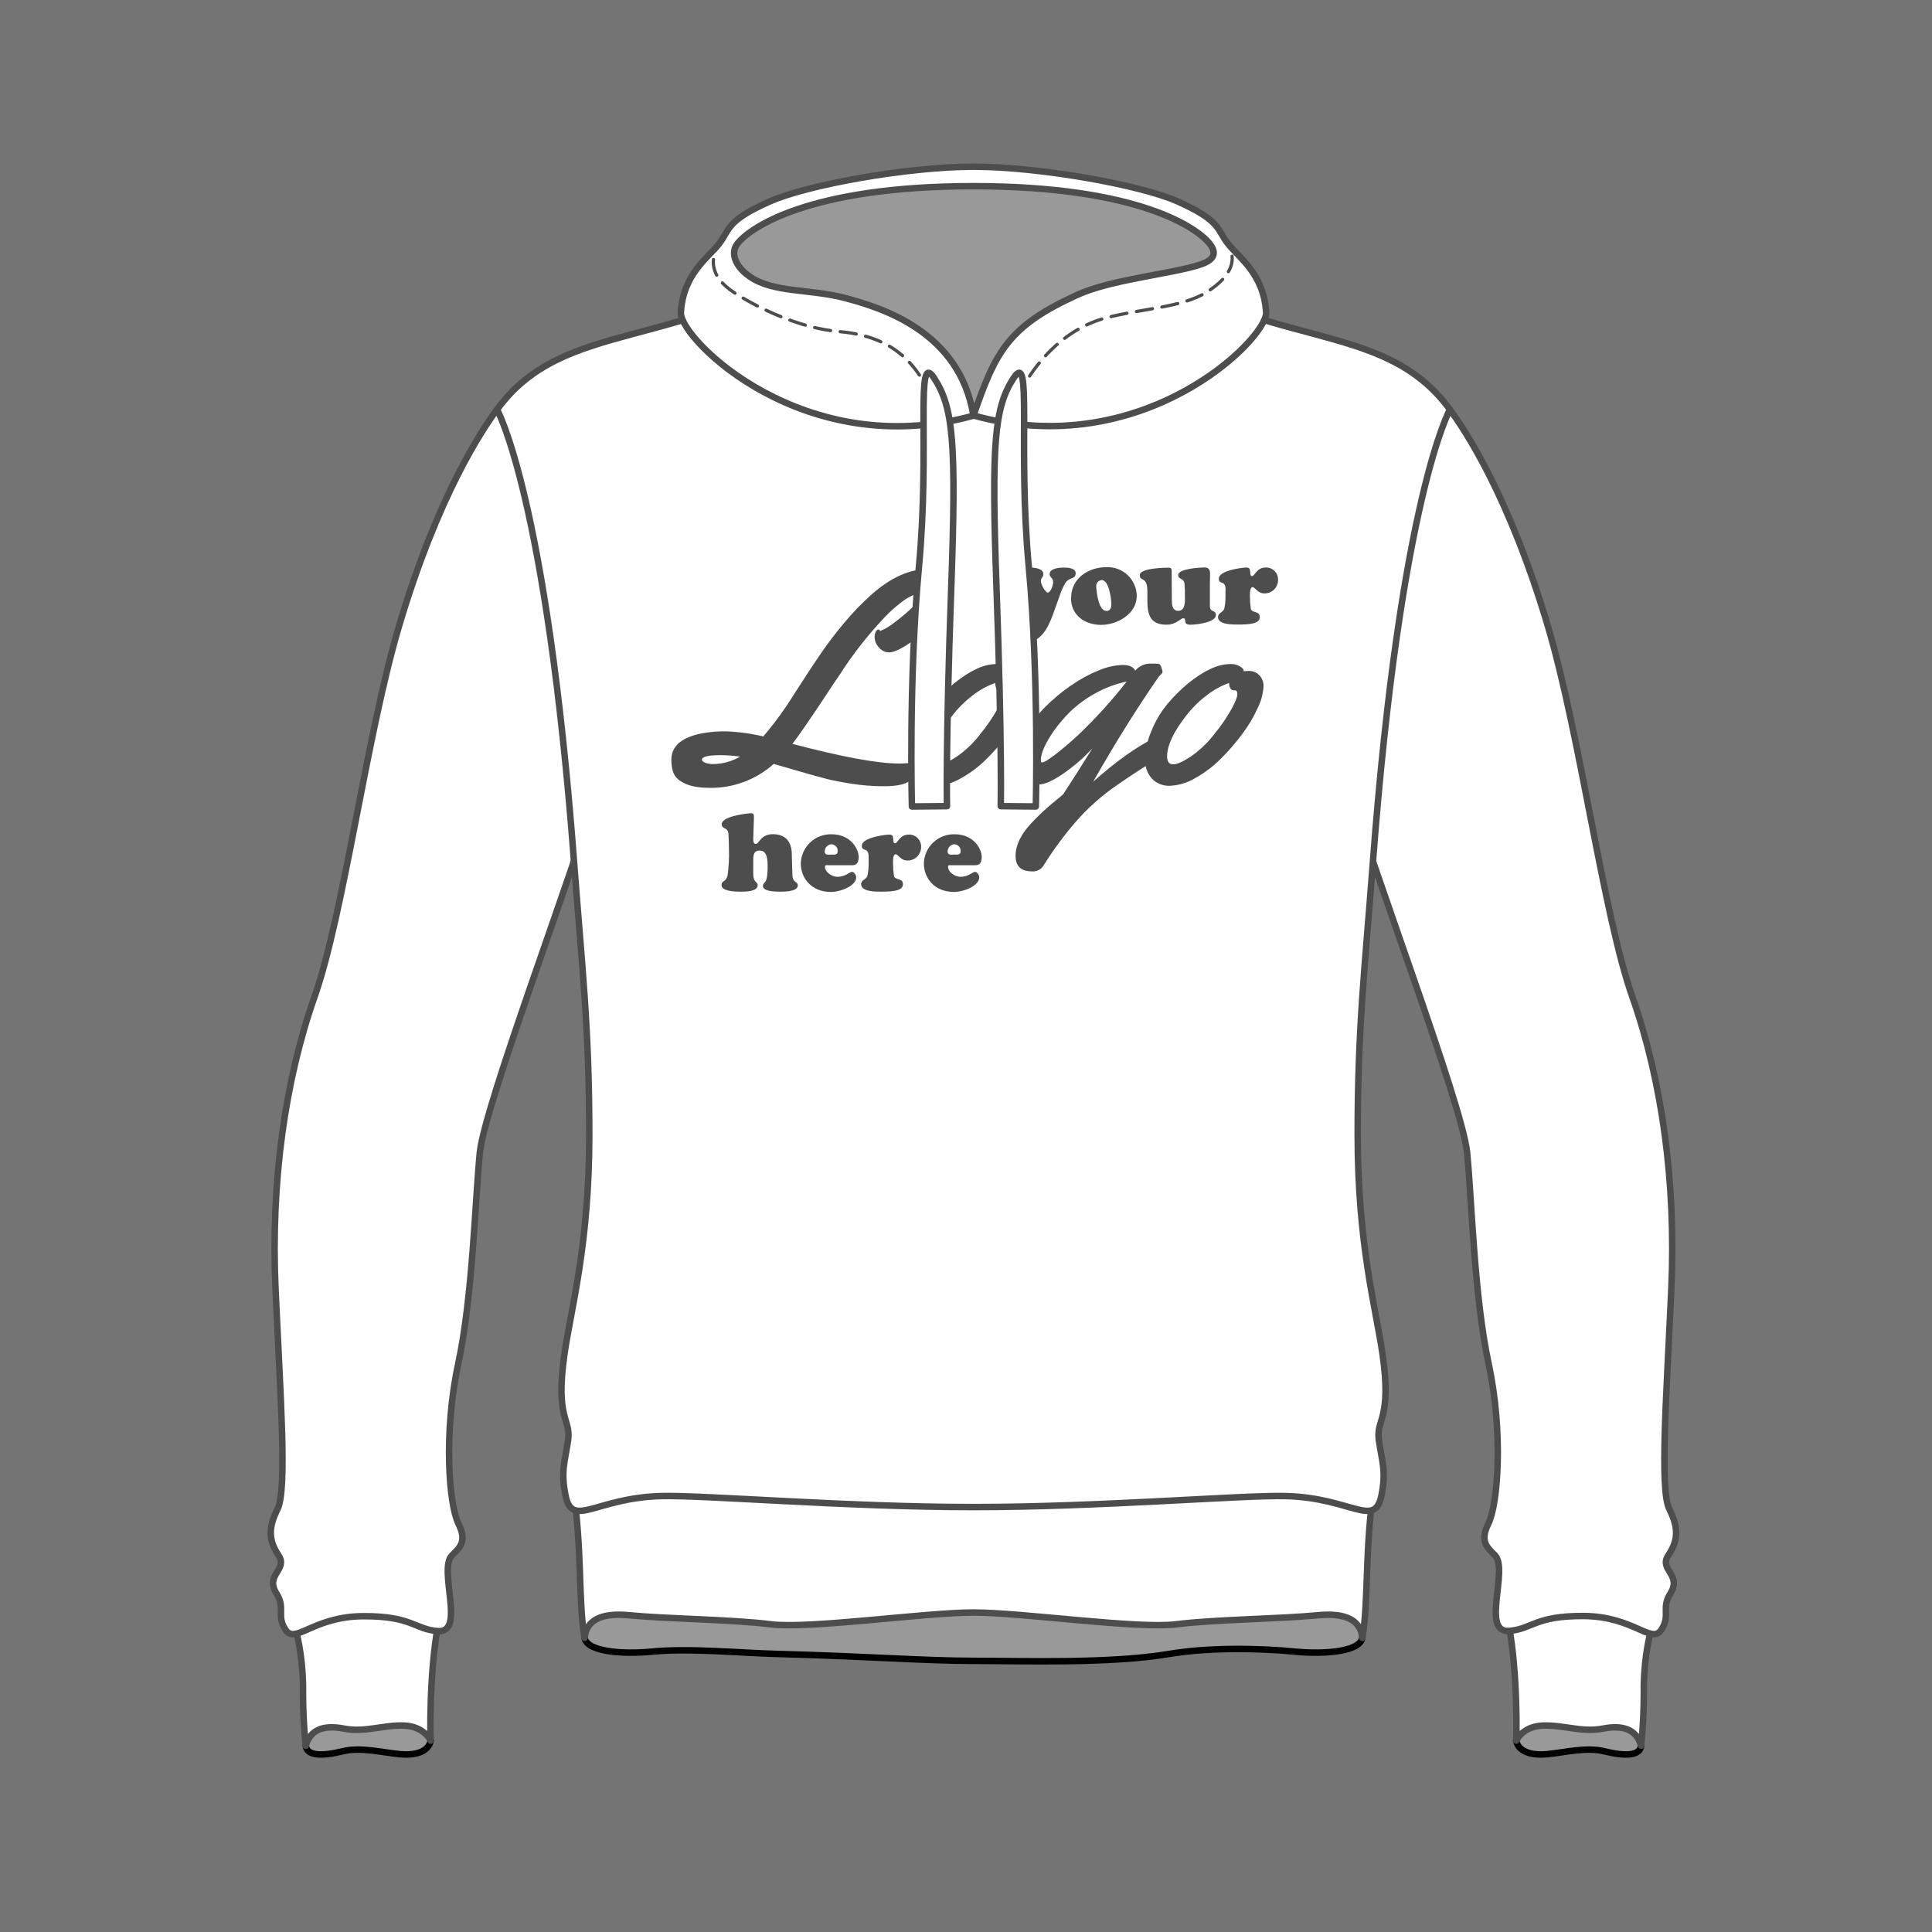 <svg xmlns="http://www.w3.org/2000/svg" width="130" height="130" viewBox="0 0 130 130" fill="none"><rect width="130" height="130" fill="#747474"></rect><g clip-path="url(#clip0_2952_624053)"><path fill-rule="evenodd" clip-rule="evenodd" d="M102.02 117.129C102.164 117.814 102.934 118.145 104.118 118.032C105.303 117.919 106.736 117.543 107.938 117.838C109.411 118.198 110.353 118.132 110.425 117.469C110.48 116.985 108.97 114.589 108.97 114.589L103.102 114.703L102.02 117.129Z" fill="#999999"></path><path d="M102.02 117.129C102.164 117.814 102.934 118.145 104.118 118.032C105.303 117.919 106.736 117.543 107.938 117.838C109.411 118.198 110.353 118.132 110.425 117.469C110.48 116.985 108.97 114.589 108.97 114.589L103.102 114.703L102.02 117.129Z" stroke="black" stroke-width="0.436" stroke-linecap="round" stroke-linejoin="round"></path><path d="M101.273 108.313C102.03 110.885 102.087 115.842 102.02 117.129C102.02 117.129 102.425 116.18 103.782 116.112C105.139 116.044 106.426 116.588 107.849 116.315C109.271 116.042 110.129 116.404 110.428 117.469C110.428 117.469 110.609 115.839 110.609 113.941C110.58 112.22 110.816 110.504 111.309 108.854C110.358 106.618 102.969 106.548 101.273 108.313Z" fill="white"></path><path d="M101.273 108.313C102.03 110.885 102.087 115.841 102.02 117.129C102.02 117.129 102.425 116.18 103.782 116.112C105.139 116.044 106.426 116.588 107.849 116.315C109.271 116.042 110.129 116.404 110.428 117.469C110.428 117.469 110.609 115.839 110.609 113.941C110.58 112.219 110.816 110.504 111.309 108.854C110.358 106.617 102.969 106.556 101.273 108.313Z" stroke="#4D4D4D" stroke-width="0.436" stroke-linecap="round" stroke-linejoin="round"></path><path fill-rule="evenodd" clip-rule="evenodd" d="M28.984 117.129C28.84 117.814 28.07 118.145 26.885 118.032C25.7 117.919 24.267 117.543 23.065 117.838C21.592 118.198 20.65 118.132 20.576 117.469C20.523 116.985 22.031 114.589 22.031 114.589L27.899 114.703L28.984 117.129Z" fill="#999999"></path><path d="M28.984 117.129C28.84 117.814 28.07 118.145 26.885 118.032C25.7 117.919 24.267 117.543 23.065 117.838C21.592 118.198 20.65 118.132 20.576 117.469C20.523 116.985 22.031 114.589 22.031 114.589L27.899 114.703L28.984 117.129Z" stroke="black" stroke-width="0.436" stroke-linecap="round" stroke-linejoin="round"></path><path d="M29.727 108.313C28.97 110.885 28.913 115.842 28.981 117.129C28.981 117.129 28.575 116.18 27.218 116.112C25.861 116.044 24.574 116.588 23.149 116.315C21.725 116.042 20.869 116.404 20.573 117.469C20.573 117.469 20.39 115.839 20.39 113.941C20.418 112.22 20.183 110.504 19.691 108.854C20.64 106.618 28.032 106.548 29.727 108.313Z" fill="white"></path><path d="M29.727 108.313C28.97 110.885 28.913 115.841 28.981 117.129C28.981 117.129 28.575 116.18 27.218 116.112C25.861 116.044 24.574 116.588 23.149 116.315C21.725 116.042 20.869 116.404 20.573 117.469C20.573 117.469 20.39 115.839 20.39 113.941C20.418 112.22 20.183 110.504 19.691 108.854C20.64 106.617 28.034 106.556 29.727 108.313Z" stroke="#4D4D4D" stroke-width="0.436" stroke-linecap="round" stroke-linejoin="round"></path><path fill-rule="evenodd" clip-rule="evenodd" d="M65.5 107.538H39.497L39.331 110.047C39.23 111.16 41.92 111.323 43.812 111.138C46.419 110.885 49.702 111.223 52.342 111.291C58.156 111.441 62.227 111.755 65.5 111.755C68.772 111.755 74.702 111.96 78.659 111.291C81.26 110.854 84.583 110.885 87.188 111.138C89.081 111.321 91.769 111.157 91.671 110.047L91.505 107.542L65.5 107.538Z" fill="#999999"></path><path d="M65.5 107.538H39.497L39.331 110.047C39.23 111.16 41.92 111.323 43.812 111.138C46.419 110.885 49.702 111.223 52.342 111.291C58.156 111.441 62.227 111.755 65.5 111.755C68.772 111.755 74.702 111.96 78.659 111.291C81.26 110.854 84.583 110.885 87.188 111.138C89.081 111.321 91.769 111.157 91.671 110.047L91.505 107.542L65.5 107.538Z" stroke="black" stroke-width="0.436" stroke-linecap="round" stroke-linejoin="round"></path><path d="M65.502 108.502C62.23 108.502 54.469 109.622 51.852 109.294C49.233 108.967 44.931 108.937 42.324 108.686C40.433 108.502 39.451 109.028 39.333 110.213C38.897 107.649 39.194 104.253 38.539 99.998H92.467C91.813 104.253 92.101 107.649 91.673 110.213C91.555 109.03 90.582 108.505 88.68 108.686C86.075 108.937 81.773 108.967 79.155 109.294C76.537 109.622 68.775 108.502 65.502 108.502Z" fill="white"></path><path d="M65.502 108.502C62.23 108.502 54.469 109.622 51.852 109.294C49.233 108.967 44.931 108.937 42.324 108.686C40.433 108.502 39.451 109.028 39.333 110.213C38.897 107.649 39.194 104.253 38.539 99.998H92.467C91.813 104.253 92.101 107.649 91.673 110.213C91.555 109.03 90.582 108.505 88.68 108.686C86.075 108.937 81.773 108.967 79.155 109.294C76.537 109.622 68.775 108.502 65.502 108.502Z" stroke="#4D4D4D" stroke-width="0.436" stroke-linecap="round" stroke-linejoin="round"></path><path d="M97.553 27.557C98.535 28.866 101.552 33.355 104.17 42.191C106.351 49.576 107.879 61.529 109.842 67.093C111.806 72.656 112.787 79.528 112.46 86.727C112.133 93.927 111.668 100.23 112.323 101.539C112.977 102.848 112.909 103.674 112.255 104.656C111.6 105.638 113.204 105.946 112.39 107.233C111.76 108.232 112.434 108.692 111.779 109.674C111.125 110.656 109.921 108.764 106.574 108.738C103.28 108.718 103.123 109.611 101.556 109.739C99.621 109.91 101.539 105.594 100.585 104.643C100.042 104.102 99.564 103.703 100.149 102.523C100.804 101.214 101.155 96.375 100.173 91.793C99.191 87.212 99.038 80.835 98.72 77.562C98.401 74.29 92.055 57.722 90.746 52.814C90.746 52.814 93.309 30.829 97.562 27.557" fill="white"></path><path d="M97.553 27.557C98.535 28.866 101.552 33.355 104.17 42.191C106.351 49.576 107.879 61.529 109.842 67.093C111.806 72.656 112.787 79.528 112.46 86.727C112.133 93.927 111.668 100.23 112.323 101.539C112.977 102.848 112.91 103.674 112.255 104.656C111.601 105.638 113.204 105.946 112.39 107.233C111.76 108.232 112.434 108.692 111.779 109.674C111.125 110.656 109.921 108.764 106.574 108.738C103.28 108.718 103.123 109.611 101.556 109.739C99.621 109.91 101.539 105.594 100.585 104.643C100.042 104.102 99.564 103.703 100.149 102.523C100.804 101.214 101.155 96.375 100.173 91.793C99.191 87.212 99.039 80.835 98.72 77.562C98.401 74.29 92.055 57.722 90.746 52.814C90.737 52.814 93.301 30.829 97.553 27.557Z" stroke="#4D4D4D" stroke-width="0.436" stroke-linecap="round" stroke-linejoin="round"></path><path d="M33.445 27.557C32.463 28.866 29.448 33.355 26.83 42.191C24.648 49.576 23.121 61.529 21.158 67.093C19.194 72.656 18.212 79.528 18.54 86.727C18.867 93.927 19.332 100.23 18.677 101.539C18.023 102.848 18.09 103.674 18.745 104.656C19.399 105.638 17.796 105.946 18.61 107.233C19.24 108.232 18.566 108.692 19.22 109.674C19.875 110.656 21.079 108.771 24.424 108.751C27.72 108.732 27.877 109.624 29.441 109.753C31.379 109.923 29.459 105.607 30.414 104.656C30.955 104.115 31.435 103.716 30.851 102.536C30.196 101.227 29.843 96.388 30.825 91.806C31.806 87.225 31.963 80.835 32.286 77.562C32.609 74.29 38.945 57.722 40.254 52.814C40.254 52.814 37.692 30.829 33.438 27.557" fill="white"></path><path d="M33.445 27.557C32.463 28.866 29.448 33.355 26.83 42.191C24.648 49.576 23.121 61.529 21.158 67.093C19.194 72.656 18.212 79.528 18.54 86.727C18.867 93.927 19.332 100.23 18.677 101.539C18.023 102.848 18.09 103.674 18.745 104.656C19.399 105.638 17.796 105.946 18.61 107.233C19.24 108.232 18.566 108.692 19.22 109.674C19.875 110.656 21.079 108.771 24.424 108.751C27.72 108.732 27.877 109.624 29.441 109.753C31.379 109.923 29.459 105.607 30.414 104.656C30.955 104.115 31.435 103.716 30.851 102.536C30.196 101.227 29.843 96.388 30.825 91.806C31.806 87.225 31.963 80.835 32.286 77.562C32.609 74.29 38.945 57.722 40.254 52.814C40.254 52.814 37.699 30.829 33.445 27.557Z" stroke="#4D4D4D" stroke-width="0.436" stroke-linecap="round" stroke-linejoin="round"></path><path d="M65.5 101.408C56.918 101.408 47.34 100.587 44.461 100.668C40.064 100.79 38.502 102.88 38.049 100.607C37.721 98.971 38.025 98.31 38.223 96.918C38.441 95.469 37.35 95.546 37.977 91.139C38.413 88.084 39.652 83.78 39.652 76.362C39.652 69.15 39.179 65.29 38.627 58.008C36.764 33.434 33.445 27.557 33.445 27.557C38.005 21.302 45.78 23.789 55.526 17.026C55.526 17.026 55.482 27.958 65.505 27.958C75.527 27.958 75.486 17.026 75.486 17.026C85.225 23.789 93.002 21.302 97.562 27.557C97.562 27.557 94.248 33.434 92.38 58.008C91.826 65.29 91.355 69.15 91.355 76.362C91.355 83.78 92.594 88.084 93.031 91.139C93.659 95.546 92.577 95.469 92.782 96.918C92.98 98.31 93.286 98.971 92.959 100.607C92.503 102.88 90.943 100.79 86.547 100.668C83.667 100.587 74.09 101.408 65.505 101.408" fill="white"></path><path d="M65.5 101.408C56.918 101.408 47.34 100.587 44.461 100.668C40.064 100.79 38.502 102.88 38.049 100.607C37.721 98.971 38.025 98.31 38.223 96.918C38.441 95.469 37.35 95.546 37.977 91.139C38.413 88.084 39.652 83.78 39.652 76.362C39.652 69.15 39.179 65.29 38.627 58.008C36.764 33.434 33.445 27.557 33.445 27.557C38.005 21.302 45.78 23.789 55.526 17.026C55.526 17.026 55.482 27.958 65.505 27.958C75.527 27.958 75.486 17.026 75.486 17.026C85.225 23.789 93.002 21.302 97.562 27.557C97.562 27.557 94.248 33.434 92.38 58.008C91.826 65.29 91.355 69.15 91.355 76.362C91.355 83.78 92.594 88.084 93.031 91.139C93.659 95.546 92.577 95.469 92.782 96.918C92.98 98.31 93.286 98.971 92.959 100.607C92.503 102.88 90.943 100.79 86.547 100.668C83.669 100.587 74.085 101.408 65.5 101.408Z" stroke="#4D4D4D" stroke-width="0.436" stroke-linecap="round" stroke-linejoin="round"></path><path fill-rule="evenodd" clip-rule="evenodd" d="M82.358 17.408C82.098 15.832 77.558 13.577 75.245 13.025C71.63 12.165 60.921 11.218 54.127 13.542C50.1 14.914 49.129 15.918 48.852 16.956C48.634 17.792 49.131 19.467 50.054 20.665C49.776 21.066 49.624 21.541 49.617 22.028C49.611 25.181 56.457 27.738 64.904 27.738C73.352 27.738 80.189 25.181 80.189 22.024C80.187 21.756 80.137 21.49 80.043 21.239C81.24 19.895 82.499 18.25 82.36 17.408" fill="#999999"></path><path d="M82.358 17.408C82.098 15.832 77.558 13.577 75.245 13.025C71.63 12.165 60.921 11.218 54.127 13.542C50.1 14.914 49.129 15.918 48.852 16.956C48.634 17.792 49.131 19.467 50.054 20.665C49.776 21.066 49.624 21.541 49.617 22.028C49.611 25.181 56.457 27.738 64.904 27.738C73.352 27.738 80.189 25.181 80.189 22.024C80.187 21.756 80.137 21.49 80.043 21.239C81.24 19.895 82.499 18.25 82.358 17.408Z" stroke="black" stroke-width="0.436" stroke-linecap="round" stroke-linejoin="round"></path><path d="M65.5 12.527C54.36 12.527 50.379 15.363 49.587 16.439C49.17 17.004 49.434 17.907 50.438 18.603C52.065 19.729 54.461 19.413 56.898 20.063C59.334 20.713 64.581 22.31 65.5 27.969C54.155 31.126 45.812 22.881 45.812 21.062C45.946 18.444 47.678 17.316 48.376 16.417C49.122 15.457 48.825 14.877 51.744 13.581C54.282 12.427 61.119 11.218 65.5 11.218C69.88 11.218 76.718 12.427 79.257 13.561C82.176 14.87 81.875 15.446 82.626 16.398C83.324 17.305 85.056 18.418 85.196 21.051C85.196 22.87 76.86 31.115 65.506 27.958C66.988 23.638 67.869 21.943 72.487 19.84C74.783 18.793 78.888 18.429 80.765 17.802C81.784 17.464 81.843 16.993 81.419 16.428C80.614 15.363 76.641 12.527 65.5 12.527Z" fill="white"></path><path d="M65.5 12.527C54.36 12.527 50.379 15.363 49.587 16.439C49.17 17.004 49.434 17.907 50.438 18.603C52.065 19.729 54.461 19.413 56.898 20.063C59.334 20.713 64.581 22.31 65.5 27.969C54.155 31.126 45.812 22.881 45.812 21.062C45.946 18.444 47.678 17.316 48.376 16.417C49.122 15.457 48.825 14.877 51.744 13.581C54.282 12.427 61.119 11.218 65.5 11.218C69.88 11.218 76.718 12.427 79.257 13.561C82.176 14.87 81.875 15.446 82.626 16.398C83.324 17.305 85.056 18.418 85.196 21.051C85.196 22.87 76.86 31.115 65.506 27.958C66.988 23.638 67.869 21.943 72.487 19.84C74.783 18.793 78.888 18.429 80.765 17.802C81.784 17.464 81.843 16.993 81.419 16.428C80.614 15.363 76.641 12.527 65.5 12.527Z" stroke="#4D4D4D" stroke-width="0.436" stroke-linecap="round" stroke-linejoin="round"></path><path d="M67.731 28.41C69.277 24.158 71.941 22.05 74.378 21.4C76.815 20.75 79.566 20.706 81.231 19.635C82.976 18.516 83.212 17.412 82.627 16.406" stroke="#4D4D4D" stroke-width="0.218" stroke-linecap="round" stroke-linejoin="round" stroke-dasharray="1.09 0.65"></path><path d="M63.271 28.41C61.962 23.896 59.577 22.589 56.388 22.301C53.877 22.083 51.119 20.796 49.454 19.724C47.709 18.607 47.79 17.414 48.364 16.408" stroke="#4D4D4D" stroke-width="0.218" stroke-linecap="round" stroke-linejoin="round" stroke-dasharray="1.09 0.65"></path><path d="M67.406 51.697H69.765" stroke="#4D4D4D" stroke-width="0.218" stroke-linecap="round" stroke-linejoin="round" stroke-dasharray="1.09 0.65"></path><path d="M63.624 51.697H61.266" stroke="#4D4D4D" stroke-width="0.218" stroke-linecap="round" stroke-linejoin="round" stroke-dasharray="1.09 0.65"></path><path d="M52.078 51.387C50.888 52.462 49.332 53.043 47.728 53.012C46.71 53.012 45.983 52.794 45.547 52.358C45.301 52.122 45.177 51.707 45.176 51.112C45.176 50.196 45.872 49.607 47.264 49.338C47.783 49.247 48.311 49.204 48.839 49.212C49.688 49.242 50.532 49.356 51.359 49.554C52.104 48.682 52.782 47.754 53.388 46.779C54.176 45.547 54.798 44.602 55.255 43.943C55.711 43.276 56.23 42.597 56.813 41.899C57.372 41.226 57.981 40.596 58.634 40.014C59.922 38.866 61.194 38.292 62.452 38.29C63.015 38.29 63.421 38.43 63.667 38.727C63.912 39.006 64.045 39.366 64.038 39.737C64.038 40.125 63.859 40.577 63.506 41.094C63.156 41.604 62.74 42.065 62.269 42.466C61.836 42.839 61.374 43.179 60.888 43.481C60.434 43.757 60.077 43.896 59.815 43.897C59.684 43.897 59.555 43.866 59.438 43.808C59.322 43.75 59.22 43.665 59.141 43.561C58.97 43.39 58.868 43.161 58.855 42.92C58.841 42.77 58.87 42.618 58.938 42.483C58.994 42.401 59.051 42.361 59.11 42.361C59.169 42.361 59.204 42.396 59.217 42.468C59.579 42.313 59.918 42.108 60.223 41.857C60.665 41.528 61.086 41.169 61.481 40.784C61.861 40.411 62.049 40.18 62.049 40.081C62.049 39.983 61.992 39.942 61.876 39.942C61.716 39.953 61.558 39.993 61.412 40.06C61.131 40.188 60.867 40.351 60.626 40.544C60.251 40.833 59.897 41.148 59.568 41.489C58.429 42.686 57.407 43.988 56.514 45.379C56.252 45.758 55.883 46.311 55.408 47.037C54.433 48.506 53.737 49.511 53.32 50.054C56.665 50.935 59.058 51.376 60.5 51.376C61.166 51.376 61.633 51.291 61.9 51.121C61.958 51.078 62.024 51.048 62.094 51.031C62.127 51.031 62.145 51.057 62.145 51.11C62.134 51.194 62.104 51.275 62.057 51.345C61.998 51.448 61.852 51.673 61.621 52.011C61.485 52.241 61.31 52.447 61.104 52.617C60.785 52.807 60.231 52.903 59.474 52.903C58.744 52.905 58.014 52.849 57.293 52.735C56.597 52.626 56.036 52.517 55.611 52.408C55.185 52.299 54.557 52.126 53.726 51.884C52.895 51.642 52.349 51.483 52.089 51.411M48.514 50.813C47.658 50.813 47.231 50.914 47.231 51.116C47.231 51.195 47.305 51.263 47.449 51.321C47.616 51.384 47.794 51.414 47.973 51.411C48.616 51.408 49.247 51.235 49.803 50.911C49.374 50.851 48.942 50.818 48.509 50.813" fill="#4D4D4D"></path><path d="M68.361 45.145C68.587 45.159 68.8 45.252 68.963 45.409C69.071 45.512 69.155 45.638 69.208 45.778C69.262 45.918 69.283 46.067 69.271 46.216C69.239 46.707 69.109 47.186 68.889 47.626C68.608 48.251 68.256 48.842 67.842 49.389C67.398 49.987 66.909 50.55 66.378 51.073C65.868 51.584 65.287 52.02 64.654 52.369C64.145 52.673 63.568 52.847 62.975 52.873C62.751 52.883 62.527 52.845 62.319 52.764C62.11 52.681 61.921 52.557 61.764 52.397C61.443 52.033 61.279 51.557 61.308 51.073C61.326 50.427 61.467 49.791 61.724 49.199C61.985 48.541 62.348 47.928 62.798 47.381C63.225 46.866 63.701 46.392 64.218 45.968C65.283 45.109 66.217 44.682 67.022 44.685C67.317 44.663 67.609 44.758 67.835 44.949C67.862 44.967 67.884 44.99 67.901 45.017C67.918 45.044 67.929 45.074 67.933 45.106V45.165C68.078 45.15 68.224 45.143 68.37 45.145M67.382 46.454H67.307C67.089 46.454 66.965 46.286 66.965 45.955C66.424 46.147 65.918 46.425 65.466 46.779C64.938 47.177 64.467 47.644 64.066 48.169C63.229 49.239 62.804 50.144 62.791 50.883C62.791 51.247 62.927 51.431 63.195 51.431C63.463 51.431 63.86 51.254 64.391 50.903C64.99 50.484 65.52 49.975 65.961 49.393C66.399 48.862 66.789 48.293 67.126 47.693C67.386 47.213 67.513 46.886 67.513 46.716C67.513 46.546 67.467 46.454 67.377 46.454" fill="#4D4D4D"></path><path d="M72.104 46.101C72.682 45.696 73.305 45.359 73.96 45.097C74.46 44.885 74.995 44.765 75.538 44.744C75.974 44.744 76.264 44.87 76.388 45.126C76.505 44.985 76.65 44.87 76.814 44.789C76.978 44.708 77.157 44.662 77.34 44.654C77.451 44.654 77.586 44.654 77.752 44.654C77.918 44.654 78.014 44.674 78.055 44.718C78.108 44.789 78.144 44.871 78.162 44.958C78.178 45.023 78.198 45.088 78.221 45.152C78.226 45.172 78.226 45.194 78.221 45.215C78.216 45.256 78.198 45.294 78.171 45.324C78.136 45.368 78.099 45.409 78.057 45.446C78.016 45.486 77.99 45.507 77.985 45.514C76.543 47.586 75.066 49.948 73.557 52.598C75.11 51.219 76.5 50.23 77.728 49.631C77.795 49.595 77.87 49.575 77.946 49.572C78.049 49.572 78.118 49.639 78.151 49.773C78.189 49.961 78.205 50.152 78.199 50.344C78.211 50.499 78.196 50.655 78.156 50.804C78.025 50.947 77.871 51.067 77.7 51.158L76.631 51.843C76.194 52.122 75.73 52.434 75.239 52.774C74.163 53.502 73.188 54.368 72.339 55.351C71.566 56.25 70.862 57.207 70.234 58.213C70.156 58.352 70.04 58.465 69.899 58.539C69.759 58.614 69.6 58.647 69.442 58.634C68.703 58.634 68.336 58.285 68.336 57.587C68.336 56.889 68.683 56.147 69.383 55.406C69.831 54.919 70.312 54.463 70.823 54.042C71.259 53.688 71.498 53.489 71.539 53.444C72.02 52.717 72.674 51.689 73.502 50.359C72.886 51.022 72.199 51.613 71.451 52.122C70.788 52.558 70.293 52.777 69.966 52.777C68.966 52.777 68.467 52.349 68.467 51.494C68.477 50.777 68.655 50.072 68.988 49.437C69.33 48.751 69.779 48.124 70.319 47.58C70.86 47.038 71.45 46.545 72.08 46.109M75.806 45.861C75.058 46.02 74.338 46.292 73.672 46.668C73.073 46.995 72.52 47.4 72.027 47.872C71.617 48.274 71.243 48.712 70.91 49.181C70.329 50.023 70.038 50.678 70.038 51.145C70.038 51.254 70.066 51.31 70.121 51.31C70.255 51.276 70.382 51.216 70.494 51.134C70.778 50.95 71.051 50.749 71.312 50.532C71.665 50.248 72.056 49.912 72.488 49.517C73.687 48.381 74.8 47.157 75.817 45.854" fill="#4D4D4D"></path><path d="M84.107 45.145C84.333 45.159 84.546 45.252 84.709 45.409C84.817 45.512 84.901 45.638 84.954 45.778C85.008 45.918 85.029 46.067 85.017 46.216C84.985 46.707 84.855 47.186 84.635 47.626C84.354 48.251 84.002 48.842 83.588 49.389C83.145 49.987 82.656 50.55 82.126 51.073C81.615 51.584 81.034 52.02 80.401 52.369C79.891 52.673 79.314 52.847 78.721 52.873C78.497 52.882 78.273 52.845 78.065 52.763C77.856 52.681 77.667 52.556 77.51 52.397C77.189 52.033 77.026 51.557 77.054 51.073C77.072 50.427 77.213 49.791 77.471 49.199C77.731 48.541 78.094 47.928 78.544 47.381C78.972 46.866 79.447 46.393 79.964 45.968C81.029 45.109 81.963 44.682 82.768 44.685C83.063 44.663 83.355 44.758 83.581 44.949C83.647 45.008 83.682 45.058 83.682 45.106V45.165C83.823 45.15 83.965 45.143 84.107 45.145ZM83.117 46.454H83.047C82.829 46.454 82.704 46.286 82.704 45.955C82.164 46.147 81.657 46.425 81.206 46.779C80.678 47.177 80.207 47.644 79.805 48.169C78.969 49.239 78.544 50.144 78.531 50.883C78.531 51.247 78.666 51.431 78.934 51.431C79.203 51.431 79.6 51.254 80.13 50.903C80.731 50.486 81.263 49.978 81.707 49.397C82.145 48.866 82.535 48.298 82.872 47.698C83.132 47.218 83.258 46.891 83.258 46.72C83.258 46.55 83.215 46.459 83.123 46.459" fill="#4D4D4D"></path><path d="M70.859 41.325C70.497 42.309 70.023 43.271 68.817 43.271C68.285 43.271 67.654 42.998 67.654 42.383C67.651 42.295 67.665 42.207 67.696 42.125C67.728 42.042 67.775 41.967 67.836 41.903C67.897 41.84 67.971 41.789 68.052 41.755C68.133 41.72 68.22 41.702 68.309 41.703C68.996 41.703 68.806 42.486 69.109 42.486C69.308 42.486 69.397 42.294 69.397 42.124C69.363 41.886 69.283 41.658 69.162 41.452L68.125 39.283C67.984 38.989 67.562 39.078 67.562 38.736C67.562 38.517 67.698 38.188 69.258 38.188C69.537 38.188 70.204 38.218 70.204 38.639C70.204 38.84 70.037 38.899 70.037 39.076C70.037 39.357 70.362 39.874 70.488 39.874C70.706 39.874 70.863 39.364 70.863 39.187C70.863 38.853 70.628 38.877 70.628 38.626C70.628 38.231 71.324 38.19 71.59 38.19C71.856 38.19 72.38 38.227 72.38 38.565C72.38 39.002 71.943 38.812 71.677 39.246C71.518 39.522 71.388 39.815 71.291 40.119L70.859 41.325Z" fill="#4D4D4D"></path><path d="M72.073 40.234C72.073 38.91 73.236 38.162 74.456 38.162C74.717 38.152 74.978 38.195 75.222 38.287C75.467 38.38 75.691 38.52 75.88 38.7C76.07 38.88 76.221 39.096 76.326 39.336C76.431 39.575 76.487 39.833 76.491 40.094C76.491 41.307 75.182 42.047 74.091 42.047C73.001 42.047 72.062 41.404 72.062 40.234M74.126 39.036C74.073 39.04 74.021 39.054 73.974 39.078C73.927 39.102 73.885 39.135 73.851 39.176C73.817 39.217 73.791 39.264 73.777 39.316C73.762 39.367 73.757 39.42 73.764 39.473C73.795 39.94 73.926 41.078 74.436 41.109C74.715 41.122 74.779 40.891 74.779 40.649C74.779 40.315 74.63 39.028 74.124 39.028" fill="#4D4D4D"></path><path d="M78.849 40.346C78.849 40.642 78.87 41.1 79.27 41.1C79.802 41.1 79.73 40.404 79.73 40.049C79.739 39.782 79.728 39.514 79.7 39.248C79.641 38.879 79.278 39.004 79.278 38.694C79.278 38.258 80.764 38.184 81.048 38.184C81.331 38.184 81.423 38.338 81.423 38.598C81.423 38.858 81.41 39.063 81.41 39.3V40.788C81.41 41.225 81.816 41.026 81.816 41.382C81.816 41.884 80.507 42.036 80.099 42.036C79.529 42.036 79.907 41.6 79.61 41.6C79.527 41.6 79.409 41.711 79.233 41.818C79.012 41.961 78.755 42.036 78.493 42.036C77.086 42.036 77.206 40.926 77.206 39.818C77.206 38.709 76.695 39.183 76.695 38.692C76.695 38.201 78.561 38.197 78.622 38.197C78.829 38.197 78.84 38.293 78.84 38.478L78.849 40.346Z" fill="#4D4D4D"></path><path d="M82.47 39.704C82.47 38.977 82.012 39.386 82.012 38.934C82.012 38.349 83.744 38.186 83.809 38.186C84.091 38.186 84.099 38.258 84.128 38.511C84.128 38.6 84.128 38.768 84.252 38.768C84.429 38.768 84.54 38.186 85.177 38.186C85.289 38.183 85.4 38.204 85.503 38.247C85.606 38.29 85.7 38.354 85.777 38.435C85.854 38.516 85.913 38.612 85.951 38.717C85.989 38.822 86.005 38.934 85.997 39.045C85.993 39.283 85.895 39.509 85.725 39.675C85.554 39.841 85.325 39.933 85.088 39.931C84.608 39.931 84.472 39.51 84.281 39.51C84.088 39.51 84.104 40.016 84.104 40.138C84.107 40.41 84.127 40.682 84.163 40.952C84.209 41.277 84.769 41.076 84.769 41.521C84.769 41.966 84.115 42.025 83.303 42.025C82.963 42.025 81.957 42.041 81.957 41.53C81.957 41.218 82.299 41.218 82.378 40.961C82.436 40.693 82.464 40.419 82.461 40.145V39.708L82.47 39.704Z" fill="#4D4D4D"></path><path d="M53.318 58.813C53.318 59.441 53.68 59.286 53.68 59.577C53.68 60.013 52.731 59.998 52.459 59.998C52.23 59.998 51.335 59.998 51.335 59.62C51.335 59.402 51.553 59.402 51.601 59.038C51.64 58.793 51.657 58.546 51.651 58.298C51.651 57.927 51.651 57.231 51.121 57.231C50.67 57.231 50.685 57.618 50.685 57.949V58.809C50.685 59.422 50.982 59.297 50.982 59.564C50.982 60 50.139 60 49.856 60C48.798 60 48.547 59.782 48.547 59.548C48.547 59.252 48.835 59.385 48.961 58.894C49.037 58.32 49.067 57.74 49.051 57.162C49.051 56.828 49.029 56.49 49.02 56.156C49.005 55.63 48.56 55.813 48.56 55.469C48.56 54.875 50.486 54.72 50.493 54.72C50.711 54.72 50.731 54.786 50.731 55L50.685 56.407C50.685 56.549 50.672 56.784 50.862 56.784C51.08 56.784 51.18 56.13 52.007 56.13C53.37 56.13 53.275 57.408 53.281 57.615L53.318 58.813Z" fill="#4D4D4D"></path><path d="M55.711 58.215C55.628 58.215 55.51 58.194 55.51 58.32C55.51 58.689 55.99 58.999 56.339 58.999C56.896 58.999 57.168 58.665 57.323 58.665C57.478 58.665 57.613 58.894 57.613 59.034C57.613 59.603 56.571 60.017 55.903 60.017C54.572 60.017 53.883 59.055 53.883 58.1C53.89 57.834 53.949 57.573 54.058 57.33C54.166 57.087 54.321 56.869 54.514 56.686C54.708 56.504 54.935 56.361 55.183 56.267C55.432 56.173 55.696 56.128 55.962 56.136C57.221 56.136 57.777 57.107 57.777 57.663C57.777 58.154 57.559 58.22 57.319 58.22H55.711V58.215ZM56.365 57.282C56.371 57.221 56.363 57.161 56.344 57.103C56.324 57.046 56.293 56.993 56.252 56.949C56.211 56.904 56.161 56.869 56.105 56.845C56.05 56.82 55.99 56.808 55.929 56.808C55.809 56.822 55.698 56.879 55.618 56.969C55.537 57.059 55.493 57.176 55.493 57.297C55.493 57.563 55.744 57.504 55.929 57.504C56.115 57.504 56.365 57.55 56.365 57.286" fill="#4D4D4D"></path><path d="M58.452 57.674C58.452 56.95 57.991 57.356 57.991 56.904C57.991 56.322 59.723 56.156 59.789 56.156C60.072 56.156 60.079 56.23 60.107 56.481C60.107 56.571 60.107 56.741 60.232 56.741C60.408 56.741 60.522 56.156 61.157 56.156C61.269 56.154 61.38 56.175 61.483 56.217C61.586 56.26 61.68 56.324 61.757 56.405C61.834 56.486 61.894 56.582 61.932 56.687C61.971 56.792 61.986 56.904 61.979 57.016C61.975 57.254 61.877 57.481 61.706 57.647C61.535 57.814 61.306 57.906 61.067 57.903C60.587 57.903 60.454 57.482 60.26 57.482C60.066 57.482 60.092 57.978 60.092 58.111C60.094 58.383 60.114 58.655 60.151 58.925C60.195 59.249 60.758 59.049 60.758 59.494C60.758 59.939 60.103 59.998 59.291 59.998C58.949 59.998 57.945 60.011 57.945 59.5C57.945 59.191 58.286 59.191 58.366 58.931C58.424 58.664 58.452 58.391 58.449 58.117V57.681L58.452 57.674Z" fill="#4D4D4D"></path><path d="M63.992 58.215C63.909 58.215 63.792 58.194 63.792 58.32C63.792 58.689 64.272 58.999 64.621 58.999C65.175 58.999 65.447 58.665 65.605 58.665C65.762 58.665 65.892 58.894 65.892 59.034C65.892 59.603 64.85 60.017 64.184 60.017C62.853 60.017 62.164 59.055 62.164 58.1C62.171 57.834 62.231 57.573 62.339 57.33C62.447 57.087 62.603 56.869 62.796 56.686C62.989 56.504 63.216 56.361 63.465 56.267C63.713 56.173 63.978 56.128 64.243 56.136C65.502 56.136 66.058 57.107 66.058 57.663C66.058 58.154 65.84 58.22 65.598 58.22H63.992V58.215ZM64.636 57.282C64.641 57.221 64.634 57.161 64.614 57.103C64.594 57.046 64.563 56.993 64.522 56.949C64.481 56.904 64.431 56.869 64.376 56.845C64.32 56.82 64.26 56.808 64.2 56.808C64.079 56.821 63.968 56.878 63.887 56.969C63.807 57.059 63.763 57.176 63.763 57.297C63.763 57.563 64.014 57.504 64.2 57.504C64.385 57.504 64.636 57.55 64.636 57.286" fill="#4D4D4D"></path><path d="M68.199 25.445C66.903 27.441 66.705 29.808 67.056 39.645C67.433 50.22 67.338 54.245 67.338 54.245L69.698 54.267C69.698 54.267 69.923 45.688 69.225 38.146C68.468 30.05 69.495 23.449 68.199 25.445Z" fill="white"></path><path d="M68.199 25.445C66.903 27.441 66.705 29.808 67.056 39.645C67.433 50.22 67.338 54.245 67.338 54.245L69.698 54.267C69.698 54.267 69.923 45.688 69.225 38.146C68.468 30.05 69.486 23.449 68.199 25.445Z" stroke="#4D4D4D" stroke-width="0.436" stroke-linecap="round" stroke-linejoin="round"></path><path d="M62.86 25.445C64.156 27.441 64.355 29.808 64.003 39.645C63.626 50.22 63.72 54.245 63.72 54.245L61.361 54.267C61.361 54.267 61.128 45.693 61.833 38.146C62.59 30.05 61.562 23.449 62.86 25.445Z" fill="white"></path><path d="M62.86 25.445C64.156 27.441 64.355 29.808 64.003 39.645C63.626 50.22 63.72 54.245 63.72 54.245L61.361 54.267C61.361 54.267 61.128 45.693 61.833 38.146C62.59 30.05 61.562 23.449 62.86 25.445Z" stroke="#4D4D4D" stroke-width="0.436" stroke-linecap="round" stroke-linejoin="round"></path></g><defs><clipPath id="clip0_2952_624053"><rect width="95" height="107.274" fill="white" transform="translate(18 11)"></rect></clipPath></defs></svg>